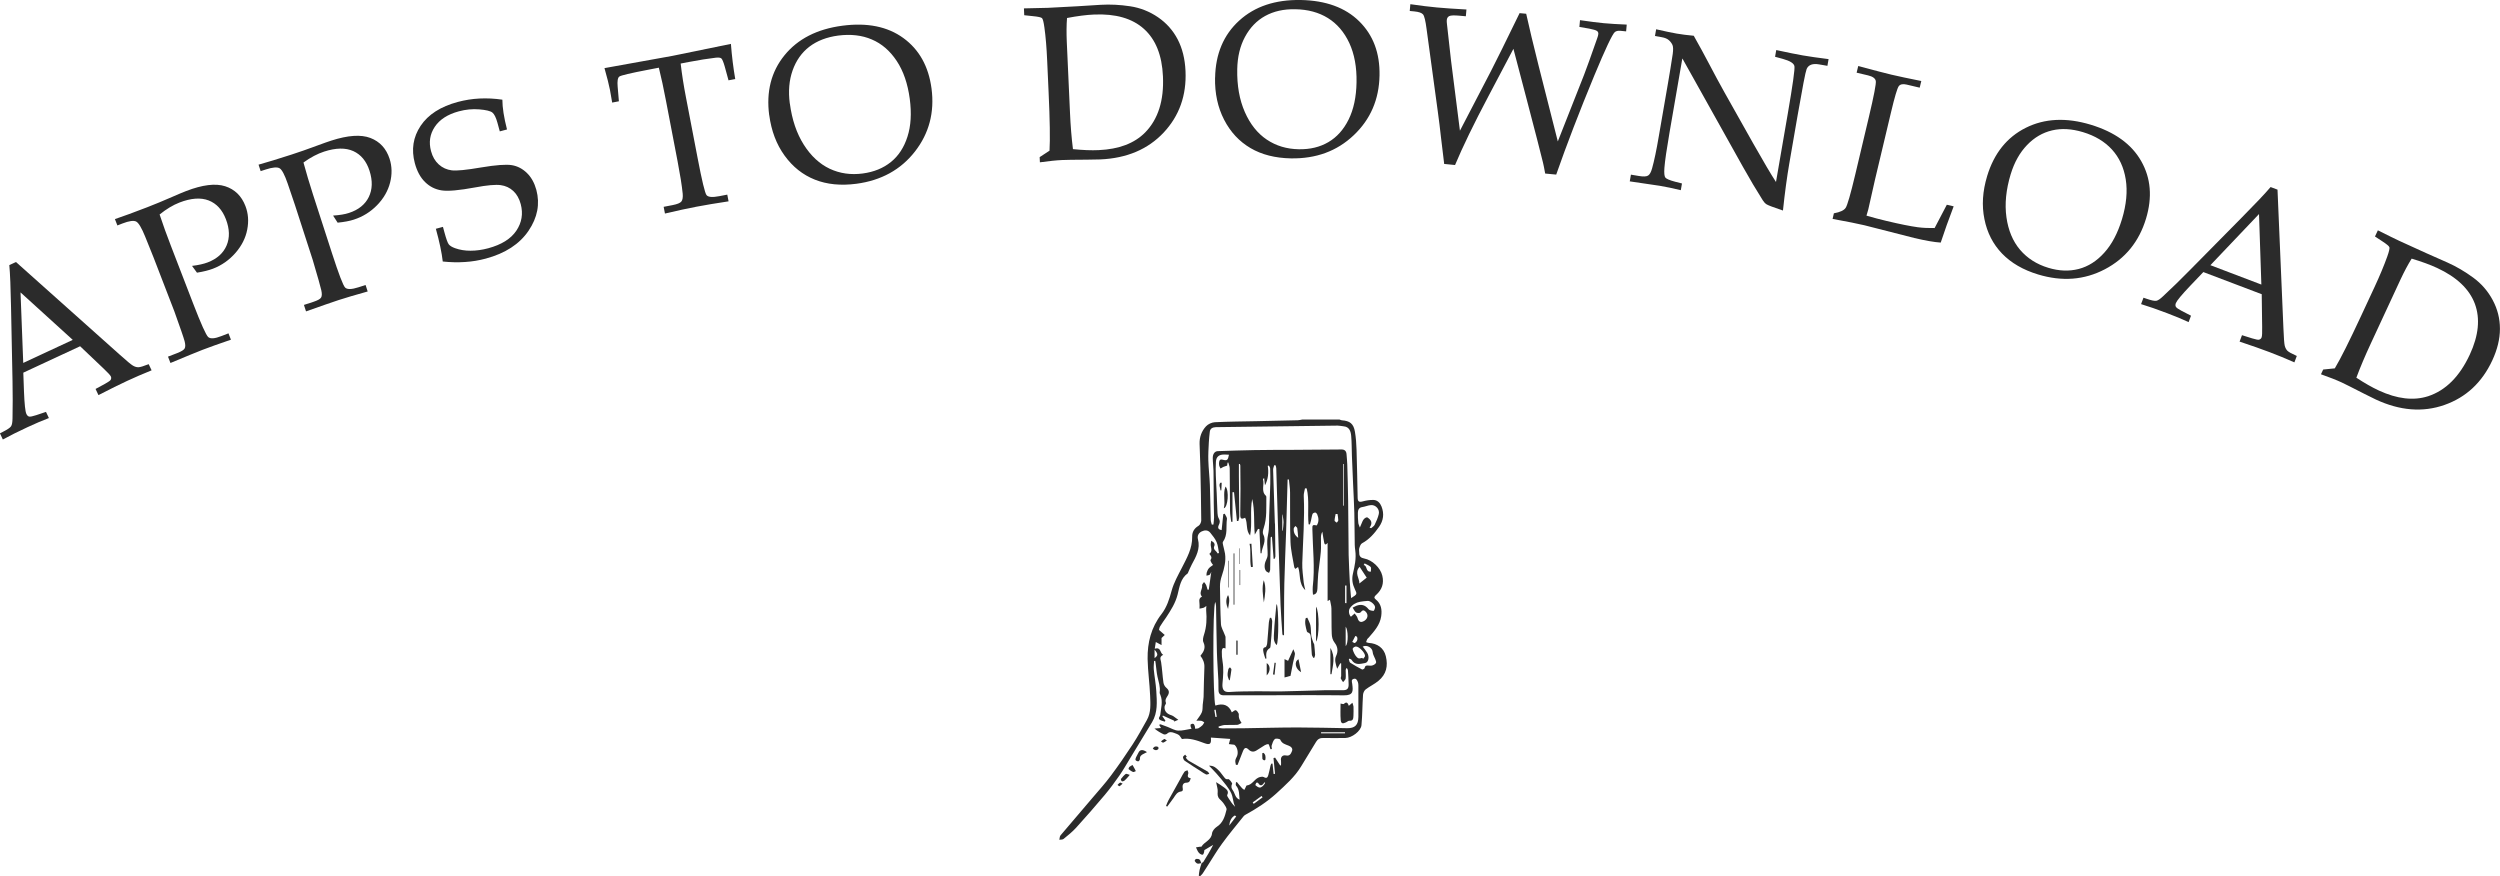 <?xml version="1.0" encoding="UTF-8"?><svg id="b" xmlns="http://www.w3.org/2000/svg" viewBox="0 0 405.52 142.16"><g id="c"><path d="m13,56.16l-9.22,4.29.11,3.07c.08,2.03.21,3.24.39,3.62.11.24.26.39.44.43.18.04.56-.03,1.13-.22l1.61-.54.47,1c-1.05.4-2.22.9-3.49,1.49-1.53.71-2.86,1.38-3.98,1.99l-.47-1,.47-.24c.73-.37,1.18-.67,1.33-.9.16-.23.23-.67.24-1.3.04-1.88.04-3.89,0-6.03l-.24-11.97c-.06-3.18-.15-5.46-.28-6.85l1.08-.5,16.8,15c1.14,1.02,1.85,1.62,2.16,1.8.3.18.6.27.88.27.29,0,.85-.17,1.69-.5l.47,1c-1.42.57-2.75,1.15-4,1.73-1.17.54-2.71,1.31-4.62,2.29l-.47-1,1.53-.83c.54-.3.85-.52.92-.64.1-.19.12-.38.03-.56-.09-.19-.48-.62-1.18-1.28l-3.81-3.62Zm-9.23,2.71l8.03-3.74-8.47-7.7.44,11.44Z" style="fill:#2b2b2b; stroke-width:0px;"/><path d="m25.9,34.82c.53,1.6,1.14,3.3,1.83,5.08l3.61,9.36c1.27,3.29,2.08,5.09,2.43,5.41.35.32,1.07.27,2.16-.16l1.13-.44.4,1.03c-1.96.67-3.5,1.22-4.62,1.65-.98.38-2.71,1.09-5.19,2.13l-.4-1.03,1.48-.57c.69-.27,1.1-.52,1.23-.77s.12-.64-.02-1.18-.7-2.15-1.66-4.83l-3.38-8.76-1.36-3.38c-.57-1.4-1.05-2.21-1.45-2.42-.4-.21-1.14-.11-2.23.31l-.82.32-.4-1.03c1.39-.47,3.13-1.11,5.23-1.92,1.24-.48,2.6-1.04,4.08-1.69.98-.43,1.72-.74,2.24-.94,2.65-1.02,4.76-1.28,6.33-.78,1.56.5,2.66,1.57,3.29,3.21.46,1.19.56,2.47.29,3.83-.26,1.36-.9,2.62-1.91,3.78-1.01,1.15-2.22,2.01-3.66,2.56-.66.25-1.52.47-2.58.64l-.8-1.1c1.05-.13,1.9-.32,2.55-.57,1.51-.58,2.53-1.5,3.06-2.75.53-1.25.49-2.67-.12-4.26-.59-1.53-1.52-2.54-2.8-3.04-1.28-.49-2.85-.38-4.72.34-1.06.41-2.14,1.06-3.24,1.95Z" style="fill:#2b2b2b; stroke-width:0px;"/><path d="m49.23,26.38c.44,1.63.96,3.35,1.54,5.17l3.09,9.55c1.09,3.36,1.79,5.2,2.12,5.54s1.05.32,2.17-.04l1.15-.37.34,1.05c-2,.56-3.57,1.02-4.7,1.39-1,.33-2.77.94-5.3,1.84l-.34-1.05,1.51-.49c.7-.23,1.13-.46,1.27-.7.15-.24.16-.63.04-1.18-.12-.55-.58-2.19-1.39-4.92l-2.89-8.93-1.17-3.45c-.49-1.43-.93-2.26-1.31-2.49-.39-.23-1.14-.17-2.24.19l-.84.27-.34-1.05c1.41-.39,3.19-.94,5.33-1.63,1.26-.41,2.65-.89,4.17-1.46,1-.37,1.76-.64,2.29-.81,2.7-.87,4.82-1.02,6.36-.43,1.53.59,2.57,1.72,3.11,3.39.39,1.22.42,2.5.08,3.84s-1.04,2.57-2.11,3.67-2.33,1.88-3.79,2.35c-.67.22-1.54.38-2.61.49l-.74-1.15c1.06-.07,1.92-.21,2.58-.43,1.54-.5,2.61-1.36,3.21-2.58.6-1.22.64-2.64.12-4.26-.5-1.56-1.38-2.62-2.63-3.19-1.25-.56-2.82-.54-4.73.08-1.08.35-2.2.94-3.35,1.77Z" style="fill:#2b2b2b; stroke-width:0px;"/><path d="m81.49,16.18c0,1.26.25,2.87.75,4.82l-1.17.31-.37-1.36c-.24-.88-.52-1.45-.84-1.7-.32-.25-1.03-.42-2.13-.51-1.1-.09-2.2.02-3.31.32-1.81.49-3.11,1.33-3.9,2.52-.79,1.19-.99,2.51-.6,3.94.24.9.66,1.62,1.26,2.16.6.54,1.3.85,2.09.95.8.1,2.39-.06,4.78-.47,2.39-.4,4.05-.52,4.97-.37s1.74.58,2.45,1.27c.71.69,1.22,1.61,1.53,2.74.61,2.28.19,4.49-1.27,6.64-1.46,2.15-3.77,3.66-6.94,4.51-1.09.29-2.21.48-3.37.55-1.16.08-2.36.05-3.6-.08-.16-1.41-.53-3.18-1.12-5.31l1.15-.31.23.85c.3,1.1.53,1.76.72,1.99.18.23.52.44,1.02.62.74.27,1.57.41,2.5.41.92,0,1.88-.13,2.88-.4,2.14-.58,3.66-1.52,4.55-2.84.89-1.32,1.13-2.76.72-4.31-.24-.91-.65-1.62-1.21-2.14s-1.24-.84-2.04-.95c-.79-.11-2.18,0-4.14.37-2.61.48-4.43.65-5.46.48-1.03-.16-1.92-.61-2.67-1.35-.76-.74-1.31-1.76-1.66-3.06-.59-2.21-.28-4.23.94-6.06s3.24-3.13,6.05-3.88c1.13-.3,2.3-.49,3.5-.55s2.44,0,3.72.19Z" style="fill:#2b2b2b; stroke-width:0px;"/><path d="m110.41,10.31c.2,1.75.49,3.58.86,5.49l1.89,9.84c.7,3.66,1.18,5.66,1.44,6,.26.34.95.4,2.08.18l1.29-.25.21,1.09c-2.05.31-3.79.6-5.2.87-1.43.27-3.13.64-5.12,1.11l-.21-1.09,1.45-.28c.76-.15,1.24-.34,1.43-.59.19-.25.26-.67.21-1.26-.14-1.37-.42-3.12-.83-5.25l-1.89-9.86c-.37-1.95-.75-3.72-1.15-5.33l-1.76.34c-2.84.54-4.39.91-4.65,1.1-.26.19-.35.74-.27,1.65l.2,2.36-1.09.21-.36-2.06c-.16-.83-.46-2.01-.89-3.53,6.23-1.11,9.89-1.77,10.99-1.98l9.52-1.95c.15,1.99.39,3.89.7,5.7l-1.09.21-.61-2.23c-.22-.77-.41-1.21-.56-1.33-.15-.12-.45-.16-.9-.11-1.28.15-2.73.38-4.34.69l-1.35.26Z" style="fill:#2b2b2b; stroke-width:0px;"/><path d="m124.77,18.69c-.5-3.82.32-7.06,2.48-9.72,2.16-2.66,5.29-4.26,9.39-4.8,4.02-.53,7.32.13,9.89,2s4.09,4.59,4.57,8.18c.51,3.87-.39,7.28-2.69,10.23s-5.48,4.7-9.51,5.23c-2.52.33-4.76.11-6.72-.67-1.96-.78-3.6-2.08-4.92-3.91-1.32-1.82-2.14-4-2.48-6.54Zm3.35-1.9c.35,2.63,1.1,4.85,2.26,6.68,1.16,1.83,2.56,3.12,4.2,3.9,1.64.77,3.43,1.03,5.37.77,1.8-.24,3.32-.86,4.56-1.86,1.24-1,2.14-2.38,2.69-4.12.56-1.74.68-3.78.37-6.13-.33-2.46-1.03-4.51-2.12-6.15-1.09-1.64-2.43-2.8-4.04-3.48-1.6-.69-3.43-.89-5.46-.63-1.86.25-3.41.85-4.66,1.8-1.25.96-2.15,2.24-2.72,3.84-.57,1.61-.72,3.4-.46,5.37Z" style="fill:#2b2b2b; stroke-width:0px;"/><path d="m170.24,24.45c.11-1.82.06-5-.15-9.53l-.23-5.09c-.09-2.08-.24-3.88-.45-5.38-.12-.87-.25-1.38-.39-1.51-.14-.13-.63-.24-1.47-.32l-1.41-.15-.05-1.11c1.93-.03,3.23-.06,3.9-.09l4.72-.25,3.84-.24c1.54-.09,3.14-.01,4.78.24,1.64.25,3.15.85,4.51,1.78s2.43,2.13,3.19,3.59c.76,1.46,1.18,3.17,1.27,5.12.18,3.96-1.01,7.29-3.55,10-2.55,2.71-5.97,4.16-10.27,4.35l-2.16.04c-2.12.01-3.46.03-4.03.06-.95.04-2.15.17-3.61.37l-.04-.84,1.59-1.04Zm3.79-.26c1.59.16,2.99.22,4.2.16,3.28-.15,5.79-1.1,7.53-2.87,2.1-2.15,3.06-5.18,2.88-9.1-.15-3.42-1.18-5.98-3.08-7.69-1.9-1.71-4.61-2.49-8.12-2.33-1.23.05-2.68.24-4.36.56-.09,1.13-.1,2.41-.04,3.84l.52,11.48c.09,2.12.25,4.1.48,5.94Z" style="fill:#2b2b2b; stroke-width:0px;"/><path d="m197.1,12.6c.07-3.85,1.37-6.94,3.9-9.25C203.53,1.04,206.86-.07,211,0c4.06.08,7.22,1.23,9.48,3.46,2.26,2.23,3.36,5.15,3.29,8.77-.07,3.9-1.47,7.14-4.19,9.71-2.72,2.58-6.12,3.82-10.19,3.75-2.54-.05-4.73-.6-6.55-1.67-1.82-1.07-3.25-2.6-4.28-4.6s-1.52-4.28-1.47-6.83Zm3.59-1.37c-.05,2.65.36,4.96,1.23,6.94.87,1.98,2.06,3.47,3.57,4.48s3.24,1.53,5.2,1.56c1.82.03,3.41-.35,4.79-1.16,1.38-.81,2.47-2.03,3.28-3.67s1.24-3.64,1.28-6.01c.05-2.48-.35-4.62-1.17-6.39-.83-1.78-1.99-3.13-3.47-4.05-1.48-.92-3.25-1.4-5.3-1.43-1.88-.04-3.5.33-4.88,1.09s-2.46,1.89-3.27,3.39-1.22,3.25-1.26,5.24Z" style="fill:#2b2b2b; stroke-width:0px;"/><path d="m236.81,21.21l5.01-9.63c.85-1.65,2.41-4.8,4.67-9.45l1.07.1c.49,2.22,1.16,5.04,2.02,8.45l3.11,12.26,4.25-10.78c.4-1.03,1.12-3.03,2.15-5.98.1-.26.15-.48.17-.66.02-.21-.05-.38-.22-.5-.17-.12-.59-.25-1.27-.38l-1.58-.27.1-1.1c1.63.24,2.92.4,3.85.49,1,.09,2.25.17,3.73.23l-.1,1.1-.91-.09c-.4-.04-.7.03-.92.2-.41.35-1.53,2.72-3.35,7.1-2.42,5.85-4.47,11.19-6.16,16.02l-1.79-.17c-.14-.8-.26-1.4-.36-1.8-.37-1.55-1.26-4.98-2.65-10.28l-2.14-8.15-4.02,7.62c-2.41,4.55-4.22,8.29-5.45,11.23l-1.76-.17-.53-4.39c-.14-1.3-.31-2.68-.51-4.14l-1.82-13.38c-.17-1.31-.36-2.09-.57-2.35-.21-.25-.68-.42-1.42-.49l-.74-.07.1-1.1c1.66.24,3.1.42,4.31.53,1.18.11,2.77.22,4.79.33l-.1,1.1-1.1-.1c-.79-.07-1.32-.05-1.57.06-.25.12-.39.33-.42.65-.02.19,0,.4.03.66l.66,5.92,1.44,11.36Z" style="fill:#2b2b2b; stroke-width:0px;"/><path d="m272.88,9.53l-2.07,11.97c-.47,2.73-.75,4.64-.83,5.73-.06.83-.01,1.36.15,1.57.16.21.69.44,1.6.68l1.1.28-.19,1.09c-1.25-.3-2.38-.54-3.4-.71-.71-.12-2.33-.36-4.88-.72l.19-1.09,1.25.21c.75.13,1.26.11,1.53-.06.27-.17.48-.55.65-1.16.35-1.25.71-2.96,1.08-5.15l1.49-8.61c.28-1.62.54-3.22.78-4.81.09-.67.08-1.15-.03-1.42s-.3-.54-.57-.79-.67-.42-1.21-.51l-1.07-.19.19-1.09c1.45.33,2.57.57,3.34.7.83.14,1.75.26,2.76.35.9,1.59,1.74,3.14,2.53,4.64.78,1.5,1.6,3.01,2.45,4.54l4.67,8.3c1.69,2.98,2.91,5.06,3.69,6.24l1.92-11.12c.8-4.65,1.16-7.21,1.07-7.67-.09-.46-.71-.85-1.86-1.17l-1.28-.35.19-1.09c1.84.4,3.28.69,4.31.87,1.07.19,2.47.38,4.18.6l-.19,1.09-1.33-.23c-1.07-.19-1.75.07-2.04.75-.19.46-.67,2.98-1.47,7.56l-1.35,7.81c-.36,2.1-.71,4.63-1.02,7.58-1.53-.51-2.41-.85-2.65-1-.24-.15-.45-.38-.63-.67-1.04-1.64-2.11-3.45-3.22-5.43l-9.8-17.54Z" style="fill:#2b2b2b; stroke-width:0px;"/><path d="m302.76,34.98c1.1.32,2.19.61,3.25.86,2.14.51,3.83.85,5.07,1.02.87.11,1.78.15,2.73.13l1.98-3.78,1.11.26c-.8,2.09-1.5,4.05-2.1,5.88-1.07-.07-2.49-.32-4.27-.74l-8.11-2.07c-1.09-.26-2.81-.6-5.16-1.03l.21-.91c1.01-.18,1.65-.48,1.92-.9s.79-2.2,1.54-5.36l2.23-9.41c.81-3.42,1.18-5.35,1.11-5.78-.07-.43-.49-.74-1.25-.92l-1.86-.44.26-1.08c2.69.72,4.49,1.19,5.38,1.4,1.19.28,2.8.62,4.85,1.03l-.26,1.08-2.12-.5c-.6-.14-1.03-.06-1.27.25-.24.31-.67,1.74-1.27,4.28l-2.59,10.89-1.09,4.83-.29,1Z" style="fill:#2b2b2b; stroke-width:0px;"/><path d="m322.33,28.56c1.12-3.69,3.21-6.3,6.27-7.83,3.06-1.53,6.57-1.7,10.54-.5,3.88,1.18,6.61,3.14,8.18,5.9,1.57,2.76,1.83,5.87.78,9.34-1.13,3.73-3.36,6.47-6.68,8.21-3.32,1.74-6.93,2.02-10.82.84-2.44-.74-4.38-1.87-5.85-3.39-1.46-1.52-2.42-3.38-2.86-5.59-.45-2.2-.3-4.53.44-6.97Zm3.83-.34c-.77,2.54-1,4.87-.7,7.02.3,2.14,1.04,3.9,2.21,5.28,1.18,1.38,2.7,2.35,4.58,2.92,1.74.53,3.38.59,4.93.19,1.54-.4,2.93-1.28,4.15-2.64,1.23-1.35,2.18-3.17,2.87-5.43.72-2.38.92-4.54.61-6.47-.31-1.94-1.06-3.55-2.24-4.84s-2.75-2.23-4.71-2.82c-1.8-.54-3.46-.64-4.99-.28-1.53.36-2.89,1.15-4.07,2.38-1.18,1.23-2.06,2.8-2.64,4.7Z" style="fill:#2b2b2b; stroke-width:0px;"/><path d="m366.91,47.74l-9.51-3.61-2.12,2.22c-1.4,1.47-2.17,2.41-2.33,2.8-.1.25-.1.46,0,.62.09.16.41.38.94.66l1.51.78-.39,1.04c-1.02-.48-2.19-.96-3.51-1.46-1.58-.6-2.98-1.09-4.2-1.46l.39-1.04.5.17c.78.27,1.3.38,1.58.33s.64-.3,1.1-.74c1.38-1.28,2.82-2.68,4.32-4.21l8.41-8.52c2.24-2.26,3.81-3.92,4.71-4.98l1.12.42.96,22.5c.06,1.53.13,2.46.21,2.8.08.34.23.61.42.82.2.21.71.49,1.54.86l-.39,1.04c-1.39-.62-2.74-1.17-4.03-1.66-1.21-.46-2.82-1.03-4.86-1.71l.39-1.04,1.66.52c.6.18.96.25,1.1.21.21-.06.35-.18.42-.37.08-.2.11-.77.09-1.73l-.07-5.25Zm-8.38-4.73l8.28,3.15-.38-11.44-7.89,8.3Z" style="fill:#2b2b2b; stroke-width:0px;"/><path d="m378.73,59.74c.94-1.57,2.36-4.41,4.27-8.52l2.15-4.62c.88-1.89,1.57-3.55,2.08-4.98.3-.83.41-1.34.35-1.52-.06-.18-.45-.5-1.15-.96l-1.19-.78.47-1c1.73.87,2.9,1.44,3.5,1.72l4.3,1.96,3.52,1.56c1.41.63,2.79,1.44,4.13,2.42,1.34.98,2.4,2.2,3.18,3.66s1.17,3.01,1.17,4.65c0,1.65-.42,3.36-1.24,5.13-1.67,3.59-4.26,6-7.77,7.23-3.51,1.23-7.21.93-11.11-.88l-1.94-.96c-1.89-.97-3.09-1.57-3.6-1.81-.86-.4-1.99-.84-3.37-1.33l.36-.77,1.89-.19Zm3.48,1.52c1.34.88,2.55,1.57,3.65,2.08,2.98,1.38,5.64,1.69,8,.93,2.85-.94,5.1-3.18,6.76-6.75,1.44-3.1,1.71-5.85.82-8.25-.9-2.39-2.94-4.33-6.13-5.81-1.12-.52-2.49-1.02-4.12-1.51-.6.96-1.2,2.09-1.81,3.39l-4.84,10.43c-.89,1.92-1.67,3.75-2.32,5.49Z" style="fill:#2b2b2b; stroke-width:0px;"/><path d="m194.85,140.02c.12-.07.28-.11.35-.22.56-.89,1.1-1.79,1.59-2.76-.47.28-.95.55-1.41.84-.06.04-.03.22-.06.32-.05.15-.1.39-.21.43-.12.05-.34-.05-.47-.14-.14-.1-.25-.25-.34-.4-.12-.2-.2-.43-.3-.64.22-.04.44-.08.66-.11.07-.01.2.03.22,0,.46-.8,1.6-1.02,1.72-2.15.04-.38.41-.84.75-1.06,1.05-.66,1.34-1.72,1.6-2.78.07-.26-.21-.64-.4-.93-.19-.29-.46-.55-.71-.8-.35-.34-.36-.73-.32-1.19.04-.44-.14-.9-.26-1.56.49.32.92.56,1.3.86.37.3.83.59.5,1.23-.06.12.15.41.27.6.29.46.6.92,1.02,1.31-.08-.21-.17-.42-.23-.64-.13-.49-.17-1-.36-1.46-.21-.49-.53-.95-.85-1.38-.51-.67-1.06-1.31-1.62-1.95-.34-.39-.72-.75-1.18-1.24.82-.03,1.21.42,1.6.8.3.29.51.66.78.97.19.22.3.51.75.41.16-.03.69.65.62.78-.22.4-.09.76.09,1,.38.48.36,1.26,1.12,1.56-.09-.84,0-1.64-.58-2.3-.09-.09-.01-.33-.01-.51.05-.02.1-.04.15-.06.28.34.55.68.85,1.01.1.11.24.18.36.27.07-.13.14-.26.2-.39.06-.12.12-.32.19-.33.86-.09,1.2-.95,1.88-1.27.26-.12.69-.21.89-.09.49.3.63,0,.73-.33.15-.51.24-1.03.36-1.55.03-.1.09-.2.13-.3.06,0,.13,0,.19-.01.06.56.12,1.13.18,1.69.08,0,.15-.02.23-.03-.08-.85-.17-1.7-.25-2.55.09-.03.17-.05.26-.08.27.42.55.84.82,1.26h.14c0-.26.03-.52,0-.76-.1-.56.23-.97.8-.85.65.14.82-.33.98-.71.19-.46-.2-.75-.57-.89-.53-.21-1.07-.33-1.33-.96-.06-.14-.72-.24-.88-.1-.27.23-.39.66-.51,1.03-.06.17.02.39.03.59-.08.01-.15.02-.23.03-.04-.13-.08-.26-.13-.39-.06-.15-.12-.42-.2-.43-.19-.01-.41.06-.58.16-.47.28-.92.6-1.39.88-.44.26-.85.22-1.24-.16-.42-.41-.68-.33-.91.22-.3.76-.6,1.51-.89,2.27-.09,0-.18-.01-.27-.02-.04-.24-.12-.48-.09-.7.03-.25.18-.48.28-.71.23-.57.07-1.39-.38-1.8-.08-.07-.23-.06-.35-.08-.2-.03-.4-.05-.6-.07.05-.18.09-.35.14-.53.02-.07.04-.15.09-.31-1.05-.07-2.06-.14-3.13-.22.01-.06-.02,0-.01.08.08.95-.15,1.17-1.08.82-1.23-.47-2.46-.87-3.62-.66-.23-.3-.33-.53-.5-.65-.22-.16-.49-.24-.75-.34-.4-.15-.79-.23-1.16.12-.12.11-.39.17-.53.11-.51-.23-1-.52-1.52-.94.33-.03.65-.06,1.06-.09-.11-.19-.2-.33-.3-.51.09-.03.19-.11.26-.08.39.13.77.28,1.16.43.55.21,1.09.55,1.65.58.7.04,1.41-.18,2.19-.3-.09-.21-.14-.28-.15-.37-.01-.12-.04-.3.02-.34.11-.08.3-.13.42-.08.11.04.19.22.23.35.05.14.04.29.06.44.18-.03.39-.01.55-.09.24-.13.46-.31.66-.5.12-.12.18-.3.27-.45-.16-.09-.32-.22-.5-.25-.25-.04-.52-.01-.78-.01.34-.51.7-.91.89-1.38.15-.36.1-.81.14-1.22.04-.42.12-.84.14-1.26.05-1.59.05-3.18.13-4.77.04-.74-.21-1.34-.64-1.9.53-.66.91-1.3.48-2.21-.15-.31-.03-.82.09-1.19.43-1.3.48-2.62.36-3.96-.02-.19.02-.39.03-.73-.21.15-.33.26-.46.3-.21.07-.43.09-.65.14,0-.18,0-.36.01-.54.03-.5-.29-1.09.39-1.41-.56-.61.12-1.21.02-1.83-.03-.16.2-.36.31-.54.12.16.26.3.34.48.1.24.16.51.23.76.07,0,.14,0,.2,0,.13-.91.26-1.82.41-2.89-.12.23-.17.4-.27.47-.14.09-.34.1-.51.15.01-.17-.01-.35.04-.51.08-.24.18-.5.35-.69.17-.2.41-.33.68-.54-.06-.08-.18-.2-.26-.35-.08-.15-.21-.39-.15-.47.29-.4.07-.66-.2-.97.63-.47.18-1.07.23-1.62.01-.17.05-.35.08-.52.15.12.34.21.45.35.08.11.13.33.07.45-.32.66.35.84.51,1.26.08-.02.15-.04.23-.06-.12-.6-.15-1.23-.39-1.78-.23-.55-.64-1.03-1.01-1.5-.38-.48-.91-.46-1.4-.23-.52.25-.76.73-.61,1.28.4,1.54-.3,2.8-.99,4.06-.23.42-.4.87-.6,1.3-.02.05-.03.13-.07.16-1.17.84-1.33,2.19-1.64,3.43-.35,1.39-1.1,2.56-1.87,3.73-.33.49-.69.96-.99,1.47-.12.2-.13.47-.16.55.38.34.66.58.93.82-.2.19-.4.38-.52.49v1.15c-.27-.14-.54-.29-.93-.5-.05.3-.1.65-.17,1.08,1.07-.3.8.72,1.37,1-.69.33-.41.74-.34,1.18.17,1.1.22,2.22.38,3.33.04.3.24.65.47.84.45.38.52.75.24,1.24-.21.36-.51.68-.31,1.19.06.16-.21.42-.22.64-.05.62.28,1.07.9,1.31.16.07.35.1.49.2.26.17.5.36.84.61-.28.12-.48.2-.69.29l.03-.14c-.61-.28-1.23-.56-1.84-.84-.03.04-.05.09-.08.13.16.23.33.46.49.69-.03.06-.06.11-.1.17-.29-.11-.63-.15-.85-.34-.27-.24.09-.52.11-.74.1-1.07.47-2.15.03-3.23-.06-.14-.14-.31-.12-.45.13-.88-.18-1.7-.36-2.54-.15-.69-.19-1.4-.29-2.11-.02-.15-.05-.29-.07-.44-.06,0-.13,0-.19,0-.02.46-.09.92-.05,1.38.11,1.18.34,2.35.41,3.53.1,1.71.26,3.46-.69,5.03-1.17,1.94-2.35,3.88-3.53,5.81-.58.95-1.13,1.93-1.77,2.85-.75,1.08-1.54,2.15-2.39,3.16-1.51,1.8-3.06,3.57-4.64,5.31-.61.67-1.33,1.24-2.03,1.81-.16.13-.45.09-.68.13.06-.24.05-.55.2-.72,1.73-2.05,3.48-4.08,5.22-6.13.99-1.17,2.03-2.31,2.94-3.54,1.23-1.65,2.4-3.34,3.52-5.06.84-1.28,1.57-2.64,2.32-3.97.7-1.24.58-2.61.53-3.94-.08-1.99-.37-3.98-.41-5.97-.04-2.64.57-5.11,2.25-7.27.86-1.11,1.28-2.44,1.65-3.81.35-1.29,1.04-2.5,1.66-3.71.81-1.6,1.71-3.14,1.67-5.04-.02-.72.31-1.35,1.02-1.76.24-.14.45-.57.45-.87-.02-2.86-.08-5.72-.14-8.58-.03-1.29-.1-2.58-.13-3.87-.03-1.08.33-2.05,1.04-2.82.34-.37.94-.64,1.44-.67,2.28-.11,4.56-.12,6.84-.17,2.2-.05,4.41-.09,6.61-.15.23,0,.47-.07.7-.11,2.03,0,4.05,0,6.08,0,.12.04.25.11.37.12,1.3.09,1.9.55,2.12,1.86.16.95.23,1.92.26,2.89.08,2.6.13,5.2.18,7.8.01.64.23.77.84.6.56-.15,1.16-.25,1.73-.23.64.02,1.07.48,1.3,1.06.46,1.17.32,2.29-.41,3.32-.75,1.06-1.57,2.02-2.75,2.65-.23.13-.36.51-.45.81-.07.24,0,.51,0,.77-.02.55.3.8.78.88,1.34.25,2.66,1.51,2.96,2.8.3,1.25-.06,2.26-.99,3.1-.26.24-.46.44-.07.75.88.71,1.03,1.65.88,2.72-.21,1.44-1.14,2.44-2.03,3.47-.08.09-.19.16-.24.26-.08.15-.12.31-.18.47.14.05.29.12.43.13,1.38.08,2.45.81,2.77,2.16.38,1.58.09,2.94-1.22,4.01-.63.52-1.41.88-2.06,1.38-.23.18-.4.57-.42.87-.11,1.64-.1,3.28-.25,4.92-.09.97-1.58,2.07-2.61,2.08-1.19.01-2.38.03-3.57,0-.54-.02-.91.17-1.18.62-.8,1.31-1.61,2.62-2.4,3.94-1.04,1.74-2.55,3.06-4.02,4.41-1.53,1.4-3.25,2.5-5.05,3.49-.12.06-.23.16-.31.26-1.17,1.46-2.37,2.9-3.47,4.41-.83,1.12-1.53,2.34-2.29,3.51-.29.45-.56.9-.86,1.34-.11.16-.27.29-.41.44-.07-.02-.15-.05-.22-.07.04-.32.05-.65.13-.96.09-.38.22-.75.34-1.12l-.02.02Zm17.12-60.79c-.1,0-.19-.02-.29-.02-.07.41-.22.83-.2,1.24.17,3.63-.13,7.25-.24,10.88-.03,1.04.13,2.09.23,3.13.04.39.16.77.26,1.27-1.15-1.12-.72-2.55-1.17-3.76-.16.11-.29.2-.45.31-.07-.12-.15-.19-.17-.28-.22-1.36-.56-2.71-.61-4.08-.11-2.68-.04-5.36-.07-8.04,0-.7-.13-1.4-.19-2.11-.07,0-.14,0-.21.01-.08,2.81-.15,5.61-.24,8.42-.09,2.82-.23,5.63-.29,8.45-.06,2.79-.03,5.59-.05,8.39h-.2c-.02-.06-.06-.13-.07-.19-.1-1.56-.23-3.12-.29-4.69-.15-4.07-.27-8.14-.4-12.21-.1-3.33-.2-6.66-.3-9.99,0-.16-.07-.32-.11-.48-.07,0-.15-.02-.22-.02-.06.25-.19.5-.18.75.08,2.86.19,5.71.28,8.57,0,.1.03.2.03.3.02,1.72.05,3.45.06,5.17,0,.13-.09.27-.14.4-.05,0-.1,0-.15,0-.09-1.2-.18-2.4-.27-3.6-.17.06-.21.11-.21.16-.03,1.73-.04,3.46-.08,5.19,0,.18-.12.36-.18.53-.16-.09-.36-.15-.47-.28-.34-.38-.31-1.17-.03-1.74.14-.28.27-.61.27-.92.01-.76-.09-1.52-.06-2.28.02-.61.21-1.21.25-1.81.06-.73.04-1.47.06-2.2.06-1.74.13-3.49.18-5.23.02-.82,0-1.65-.02-2.47,0-.16-.12-.31-.19-.47-.07.01-.13.02-.2.03.17,1.1.08,2.16-.45,3.17-.05-.39-.09-.78-.14-1.18-.15.09-.2.17-.18.23.25.86-.36,1.89.48,2.65.05.04.06.15.06.23-.03,1.68.12,3.36-.43,5-.11.32-.21.77-.07,1.04.59,1.12-.23,2.03-.28,3.05-.05,0-.11,0-.16,0-.06-1.31-.13-2.63-.19-3.94-.07,0-.15,0-.22-.01-.17.31-.35.61-.52.92-.2-1.96.03-3.89-.42-5.78-.39,1.96.03,3.95-.34,5.92-.74-.84-.35-1.98-.81-2.88-.61.29-.79.18-.79-.5,0-1.39.04-2.78.04-4.16,0-1.27-.01-2.53-.03-3.8,0-.09-.05-.18-.08-.27-.05,0-.1.01-.15.02,0,.66,0,1.33,0,1.99.02,2.16.05,4.33.06,6.49,0,.25-.09.51-.15.76-.08,0-.16,0-.23,0-.16-1.56-.31-3.11-.47-4.67-.08,0-.16,0-.25,0v4.8c-.07,0-.14,0-.21,0-.07-.6-.19-1.21-.19-1.81-.03-2.28-.02-4.57-.05-6.85,0-.32-.15-.64-.23-.96-.04.01-.08.02-.12.03-.03.19-.06.38-.07.48-.26.09-.46.14-.64.22-.15.07-.29.17-.43.25-.08-.17-.19-.33-.22-.5-.04-.19-.03-.4,0-.59.05-.29.19-.45.54-.35.75.21.88.1,1.05-.8-.28-.01-.56-.04-.83-.03-.8,0-1.24.38-1.29,1.17-.05.76-.04,1.53-.01,2.29.03.95.1,1.9.14,2.84.05,1.07.07,2.14.13,3.21.02.29.06.61.21.86.22.37.2.67.01,1.04-.24.5-.08.76.45.85.09-.86.18-1.73.27-2.59.08-.02.15-.05.23-.07.13.29.4.6.36.86-.18,1.23.17,2.56-.64,3.69-.09.12-.02.38.02.56.09.46.24.9.31,1.36.18,1.22-.13,2.42-.5,3.54-.21.62-.33,1.2-.32,1.82.04,2.02.05,4.05.16,6.07.03.57.39,1.12.59,1.68.05.15.15.29.15.44.02.61,0,1.22,0,1.85-.53-.28-.59.17-.6.51-.01.53.03,1.07.12,1.59.2,1.19.1,2.37-.01,3.56-.07.8.1,1.46,1.09,1.39,1.54-.11,3.09-.1,4.64-.12,1.29-.01,2.58.05,3.87.02,2.32-.04,4.64-.13,6.96-.19.99-.02,1.98,0,2.97,0,.69,0,.94-.25.93-.94-.01-.75-.06-1.5-.11-2.25-.01-.15-.12-.29-.18-.43-.15.15-.19.28-.19.4,0,.44.05.88,0,1.31-.03.22-.27.4-.42.6-.13-.2-.28-.38-.37-.59-.04-.11.06-.27.06-.4,0-.69,0-1.37,0-2.06-.05,0-.1,0-.15,0-.14.24-.28.49-.5.88-.24-.81-.48-1.44-.16-2.1.36-.75.23-1.51-.22-2.08-.38-.48-.48-.99-.5-1.5-.06-1.37-.01-2.74-.05-4.1-.01-.46-.16-.92-.24-1.41-.19.1-.27.14-.38.2v-9.44c-.37.48-.51.22-.56-.06-.12-.58-.2-1.16-.29-1.74-.16.29-.22.58-.23.87-.02.79.05,1.59-.02,2.38-.1,1.18-.3,2.36-.42,3.54-.08.81-.08,1.63-.13,2.44-.03.46-.11.91-.72.99-.02-.16-.04-.3-.04-.44,0-.28-.03-.56,0-.83.37-3.12,0-6.23-.06-9.34-.02-.7.02-.77.71-.63.38-.59.33-1.2.07-1.81-.05-.12-.21-.29-.32-.28-.15,0-.38.11-.43.23-.13.35-.17.73-.26,1.09-.05.21-.11.41-.17.61-.07,0-.14-.01-.21-.02-.21-1.93.15-3.91-.31-5.82Zm-15.38,5.87c.08,0,.16-.01.24-.02.04-.39.1-.77.1-1.16,0-.75-.05-1.5-.05-2.26-.02-1.76-.01-3.52-.04-5.29-.01-.69-.12-1.38-.12-2.08,0-.68.33-1.09.81-1.11,1.98-.06,3.96-.14,5.94-.17,2.04-.04,4.09-.03,6.13-.04,2.68-.02,5.35-.05,8.03-.06.5,0,.76.28.79.78.04.55.1,1.1.12,1.66.06,1.99.11,3.97.14,5.96.03,2.12.04,4.24.06,6.36,0,.77,0,1.55.02,2.32.05,1.49.11,2.97.19,4.45.04.84.14,1.67.21,2.58.99-.62,1.01-.63.6-1.47-.38-.79-.51-1.59-.31-2.47.29-1.25.57-2.5.38-3.81-.04-.29-.07-.59-.08-.89-.03-1.74-.03-3.48-.07-5.21-.04-1.57-.13-3.13-.2-4.7-.06-1.51-.13-3.02-.19-4.52-.04-1.09-.02-2.18-.12-3.26-.07-.77-.33-1.45-1.19-1.53-.33-.03-.66-.12-.99-.12-6.57.08-13.14.17-19.71.25-.02,0-.04,0-.06,0-.5.03-.91.18-.98.74-.07.58-.13,1.17-.16,1.76-.05.97-.11,1.94-.08,2.9.04,1.32.2,2.64.25,3.97.07,1.89.09,3.77.14,5.66,0,.26.11.51.17.77Zm.53,12.57c-.44.78-.37,15.73.02,16.78,1.25-.42,2.19-.11,2.67,1.1.27-.16.5-.4.64-.35.2.07.36.33.47.54.06.12,0,.3.02.46.02.17.05.34.12.49.09.2.22.39.33.58-.24.11-.47.29-.71.31-.67.04-1.35-.01-2.02.02-.34.02-.67.16-1,.25.01.07.02.15.03.22.2.03.41.08.61.08,1.14,0,2.28,0,3.43-.02,2.91-.04,5.83-.13,8.74-.13,2.67,0,5.34.08,8.02.12,1.3.02,1.84-.52,1.85-1.83,0-1.71,0-3.42,0-5.12,0-.17-.02-.36-.08-.52-.13-.32-.28-.68-.72-.52-.4.15-.24.47-.2.8.15,1.15.22,1.88-1.36,1.86-4.46-.06-8.92-.01-13.39-.01-2.04,0-4.09,0-6.13,0-.54,0-.8-.29-.81-.81-.01-.53,0-1.07-.02-1.6-.07-1.54-.2-3.08-.24-4.62-.07-2.48-.09-4.96-.14-7.44,0-.19-.06-.37-.11-.64Zm25.03-12.08c.09.03.17.06.26.09.19-.18.45-.32.56-.53.27-.57.54-1.15.68-1.76.18-.76-.48-1.51-1.25-1.46-.48.03-.94.25-1.42.32-.57.08-.7.47-.72.92-.02.55.02,1.11.07,1.66.02.2.13.38.25.74.37-.74.44-1.51,1.17-1.67.71.43.95.95.4,1.7Zm-2.41,13.92c.18.28.41.49.46.73.09.39.32.67.65.64.29-.03.65-.26.81-.51.25-.38.2-.83-.17-1.18-.35-.33-.54-.16-.8.15-.11.13-.56.12-.73,0-.24-.18-.37-.51-.55-.78.2-.1.39-.21.59-.29.8-.31,1.44-.15,1.99.55.15.19.53.25.81.27.08,0,.24-.37.25-.58.01-.43-.77-1.08-1.2-1.04-.41.04-.83.06-1.23.14-.68.13-1.25.46-1.65,1.03-.26.37-.19,1.05.16,1.4.18-.16.37-.32.62-.54Zm-.82,7.33s-.08.05-.13.07c.07.2.09.5.23.59.62.4,1.27.76,1.93,1.1.08.04.38-.13.4-.23.06-.37.26-.44.58-.41.24.02.49.05.71-.03.22-.07.47-.22.56-.41.07-.14-.05-.41-.12-.6-.14-.38-.4-.75-.42-1.14-.04-.7-.9-1.24-1.62-.9.25.33.52.65.73,1,.4.66.22,1.58-.34,1.67-.78.14-1.63.41-2.19-.51-.06-.1-.22-.14-.33-.2Zm2.06-.12c.04.05.08.1.12.15.11-.16.32-.31.32-.47,0-.54-.96-1.53-1.47-1.53-.18,0-.42.15-.51.3-.07.11.03.35.09.51.1.25.22.49.38.71.12.16.29.34.47.4.18.05.4-.05.6-.08Zm-.48-12.07c.35-.28.76-.61,1.19-.95-.38-.58-.75-1.15-1.15-1.76-.91.97.02,1.92-.04,2.71Zm-2.53-19.38s-.07,0-.11,0v6.75h.11v-6.75Zm.31,29.53c.47-.45.4-2.67,0-3.15v3.15Zm-7.7-17.55c-.05-.59-.08-1.09-.15-1.57-.02-.13-.2-.24-.3-.36-.09.13-.26.26-.27.4-.05.58.12,1.09.73,1.53Zm10.77,4.15c-.05.09-.1.18-.15.26.65.09.25,1.12,1.16,1.07,0-.27.1-.63-.02-.76-.26-.26-.65-.4-.98-.58Zm-7.06,27.38c0,.06,0,.12,0,.17h3.88c0-.06,0-.12,0-.17h-3.88Zm3.9-20.96c.07,0,.15.01.22.02v-2.86c-.07,0-.15,0-.22,0v2.84Zm-1.22-14.45c-.11,0-.21,0-.32,0-.06.36-.16.72-.17,1.08,0,.11.23.22.36.33.09-.13.25-.27.24-.4,0-.33-.08-.67-.12-1Zm-11.76,43.55s-.1-.02-.11,0c-.31.45-.63.74-1.03.07-.03-.05-.27-.05-.3,0-.08.12-.16.36-.11.4.2.16.44.35.68.36.33.02.89-.58.87-.83Zm-4.69,5.51c-.07-.05-.14-.11-.21-.16-.61.34-.84.94-.92,1.64.38-.49.75-.98,1.13-1.47Zm19.57-29.16c-.08-.04-.16-.08-.24-.12-.17.32-.34.65-.5.97.15.07.37.23.44.18.36-.26.5-.62.31-1.04Zm-16.89,26.89c.06.08.11.15.17.23.48-.35.95-.7,1.43-1.05-.05-.08-.11-.15-.16-.23-.48.35-.96.69-1.43,1.04Zm4.79-44.09s.06,0,.09.01c.04-.45.12-.9.12-1.34,0-.42-.1-.85-.15-1.27-.02,0-.04,0-.05,0v2.6Zm-20.71,20.68c.59-.42.59-.68,0-1.37v1.37Zm9.92,8.37c-.08.01-.15.02-.23.03.06.38.12.77.18,1.15.07-.01.15-.02.22-.03-.06-.39-.12-.77-.18-1.16Z" style="fill:#2b2b2b; stroke-width:0px;"/><path d="m193.14,126.2c-.09.45-.18.75-.71.76-.48,0-.67.37-.59.84.05.29.07.54-.29.59-.62.08-.86.57-1.16,1.01-.34.49-.71.96-1.06,1.44-.06-.04-.13-.07-.19-.11.13-.32.24-.65.41-.95.66-1.21,1.34-2.41,2.01-3.61.18-.33.34-.67.56-.97.1-.14.33-.18.5-.26.05.17.17.36.13.51-.1.38-.21.72.4.77Z" style="fill:#2b2b2b; stroke-width:0px;"/><path d="m192.33,122.9c.17.18.31.4.52.52,1,.59,2.02,1.14,3.02,1.72.13.07.2.25.29.38-.18.04-.39.16-.53.1-.3-.13-.57-.34-.85-.52-.87-.56-1.76-1.11-2.61-1.7-.16-.11-.27-.39-.28-.6,0-.12.23-.26.35-.39.09.11.18.22.27.33-.06.05-.11.1-.17.16Z" style="fill:#2b2b2b; stroke-width:0px;"/><path d="m186.05,122c-.23.11-.38.19-.53.27-.35.17-.65.36-.61.84,0,.13-.15.36-.26.38-.14.03-.37-.08-.45-.2-.06-.1.02-.31.08-.46.11-.25.27-.47.37-.71.24-.54.68-.61,1.4-.12Z" style="fill:#2b2b2b; stroke-width:0px;"/><path d="m183.25,125.69c-.15.18-.19.25-.24.3-.2.22-.4.45-.62.64-.1.08-.31.15-.41.1-.1-.05-.2-.32-.15-.38.23-.3.48-.59.77-.81.1-.08.37.08.65.15Z" style="fill:#2b2b2b; stroke-width:0px;"/><path d="m183.71,124.09c.14.24.24.43.34.61.07.12.13.25.19.38-.15.05-.34.19-.45.14-.26-.1-.5-.28-.72-.46-.04-.03.04-.29.14-.37.16-.14.36-.22.51-.3Z" style="fill:#2b2b2b; stroke-width:0px;"/><path d="m194.87,140c-.21.03-.44.14-.63.08-.18-.05-.34-.24-.45-.42-.03-.05.13-.33.23-.34.19-.02.44,0,.57.12.14.13.18.37.26.57,0,0,.02-.02.02-.02Z" style="fill:#2b2b2b; stroke-width:0px;"/><path d="m204.95,122.12c.35.27.36.67.31,1.08,0,.06-.17.16-.21.14-.11-.06-.27-.16-.28-.26-.04-.3-.01-.61-.01-.92.06-.01.12-.03.19-.04Z" style="fill:#2b2b2b; stroke-width:0px;"/><path d="m187,121.44c.21-.39.51-.43.85-.29.06.02.09.29.04.35-.29.28-.58.22-.89-.05Z" style="fill:#2b2b2b; stroke-width:0px;"/><path d="m189.28,120.11c-.27.17-.43.31-.61.35-.09.02-.23-.13-.35-.2.17-.14.34-.29.53-.39.06-.03.2.11.42.24Z" style="fill:#2b2b2b; stroke-width:0px;"/><path d="m182.1,127.11c-.23.2-.36.35-.51.42-.07.03-.21-.14-.32-.21.13-.13.25-.28.4-.37.06-.04.21.07.44.17Z" style="fill:#2b2b2b; stroke-width:0px;"/><path d="m208.35,106.91c.25.12.4.19.59.28.25-.56.51-1.13.85-1.88.13.36.28.58.26.78-.06.48-.21.94-.31,1.42-.14.69-.27,1.39-.41,2.12-.26.07-.55.15-.97.26v-2.97Z" style="fill:#2b2b2b; stroke-width:0px;"/><path d="m206.2,100.21c.06.19.16.39.16.58-.02.77-.07,1.54-.12,2.3-.04.57-.1,1.13-.15,1.7-.01.11-.03.28-.11.33-.68.39-.61,1.06-.56,1.71-.06,0-.11,0-.17.01-.12-.41-.29-.82-.34-1.24-.03-.21-.08-.56.36-.62.13-.02.26-.42.28-.65.11-1.12.17-2.25.27-3.37.02-.25.11-.5.17-.75.07,0,.14,0,.2,0Z" style="fill:#2b2b2b; stroke-width:0px;"/><path d="m212.06,100.2c.17.41.41.81.5,1.24.11.54.06,1.1.14,1.65.05.38.2.74.32,1.11.04.13.15.24.16.37.06.55.11,1.1.14,1.65,0,.15-.08.31-.13.47-.05,0-.1.01-.16.02-.08-.18-.23-.36-.24-.54-.07-.86-.12-1.73-.16-2.6-.02-.4.01-.81-.47-.98-.07-.02-.15-.09-.17-.16-.19-.71-.4-1.43-.19-2.16.08-.03.17-.05.25-.08Z" style="fill:#2b2b2b; stroke-width:0px;"/><path d="m207.09,104.65c-.62-.63-.45-1.4-.43-2.07.06-1.44.23-2.87.36-4.3,0-.09.05-.18.08-.31.3.74.36,6.07-.02,6.68Z" style="fill:#2b2b2b; stroke-width:0px;"/><path d="m213.47,104.07v-5.66c.56.76.55,5.02,0,5.66Z" style="fill:#2b2b2b; stroke-width:0px;"/><path d="m215.8,105.1c.86,1.45.39,2.85.18,4.26h-.18v-4.26Z" style="fill:#2b2b2b; stroke-width:0px;"/><path d="m198.51,82.45c.3-1.16-.19-2.34.28-3.53.6.64.41,3.37-.28,3.53Z" style="fill:#2b2b2b; stroke-width:0px;"/><path d="m200.1,98.09v-8.32s.09,0,.13,0v8.31s-.09,0-.13,0Z" style="fill:#2b2b2b; stroke-width:0px;"/><path d="m205.01,97.72c-.16-1.21-.35-2.41-.02-3.61.45,1.2.21,2.41.02,3.61Z" style="fill:#2b2b2b; stroke-width:0px;"/><path d="m202.99,88.2c.08,1.25.15,2.51.23,3.76l-.3.02c-.24-1.25.04-2.53-.23-3.77.1,0,.2,0,.3-.01Z" style="fill:#2b2b2b; stroke-width:0px;"/><path d="m211.05,109.04c-.97-.56-1.16-1.72-.42-2.1.14.72.28,1.41.42,2.1Z" style="fill:#2b2b2b; stroke-width:0px;"/><path d="m199.32,90.96v4.33s-.05,0-.08,0v-4.33s.05,0,.08,0Z" style="fill:#2b2b2b; stroke-width:0px;"/><path d="m199.2,98.79c-.31-.76-.44-1.52,0-2.27.38.75.09,1.51,0,2.27Z" style="fill:#2b2b2b; stroke-width:0px;"/><path d="m199.37,110.36c-.08-.27-.22-.54-.24-.81-.02-.33.05-.67.12-.99.03-.12.17-.22.26-.32.08.12.25.25.24.36-.06.56-.17,1.12-.26,1.69-.04.03-.09.05-.13.08Z" style="fill:#2b2b2b; stroke-width:0px;"/><path d="m205.47,109.56v-2c.61.35.65,1.34,0,2Z" style="fill:#2b2b2b; stroke-width:0px;"/><path d="m200.75,103.91v2.29c-.07,0-.14,0-.21,0v-2.3c.07,0,.14,0,.21.01Z" style="fill:#2b2b2b; stroke-width:0px;"/><path d="m206.49,109.4c.08-.63.17-1.27.25-1.9.07,0,.13.01.2.02-.06.64-.13,1.28-.19,1.92-.09-.01-.18-.03-.26-.04Z" style="fill:#2b2b2b; stroke-width:0px;"/><path d="m201.06,91.48v-2.54s.05,0,.07,0v2.54s-.05,0-.07,0Z" style="fill:#2b2b2b; stroke-width:0px;"/><path d="m198.17,78.3c-.02.41-.04.83-.06,1.24-.05,0-.1,0-.15,0,.02-.41-.34-.84,0-1.24.07,0,.15,0,.22,0Z" style="fill:#2b2b2b; stroke-width:0px;"/><path d="m201.17,92.48v2.42s-.07,0-.1,0v-2.45s.07.02.1.02Z" style="fill:#2b2b2b; stroke-width:0px;"/><path d="m217.43,114.12c.25.03.48.13.56.06.45-.44.64-.14.8.31.19-.16.34-.3.58-.5.08.27.17.46.18.65.02.49,0,.99-.01,1.48-.02.43-.05.85-.68.79-.16-.01-.34.18-.52.26-.57.27-.81.2-.87-.4-.07-.87-.02-1.76-.02-2.66Z" style="fill:#2b2b2b; stroke-width:0px;"/></g></svg>